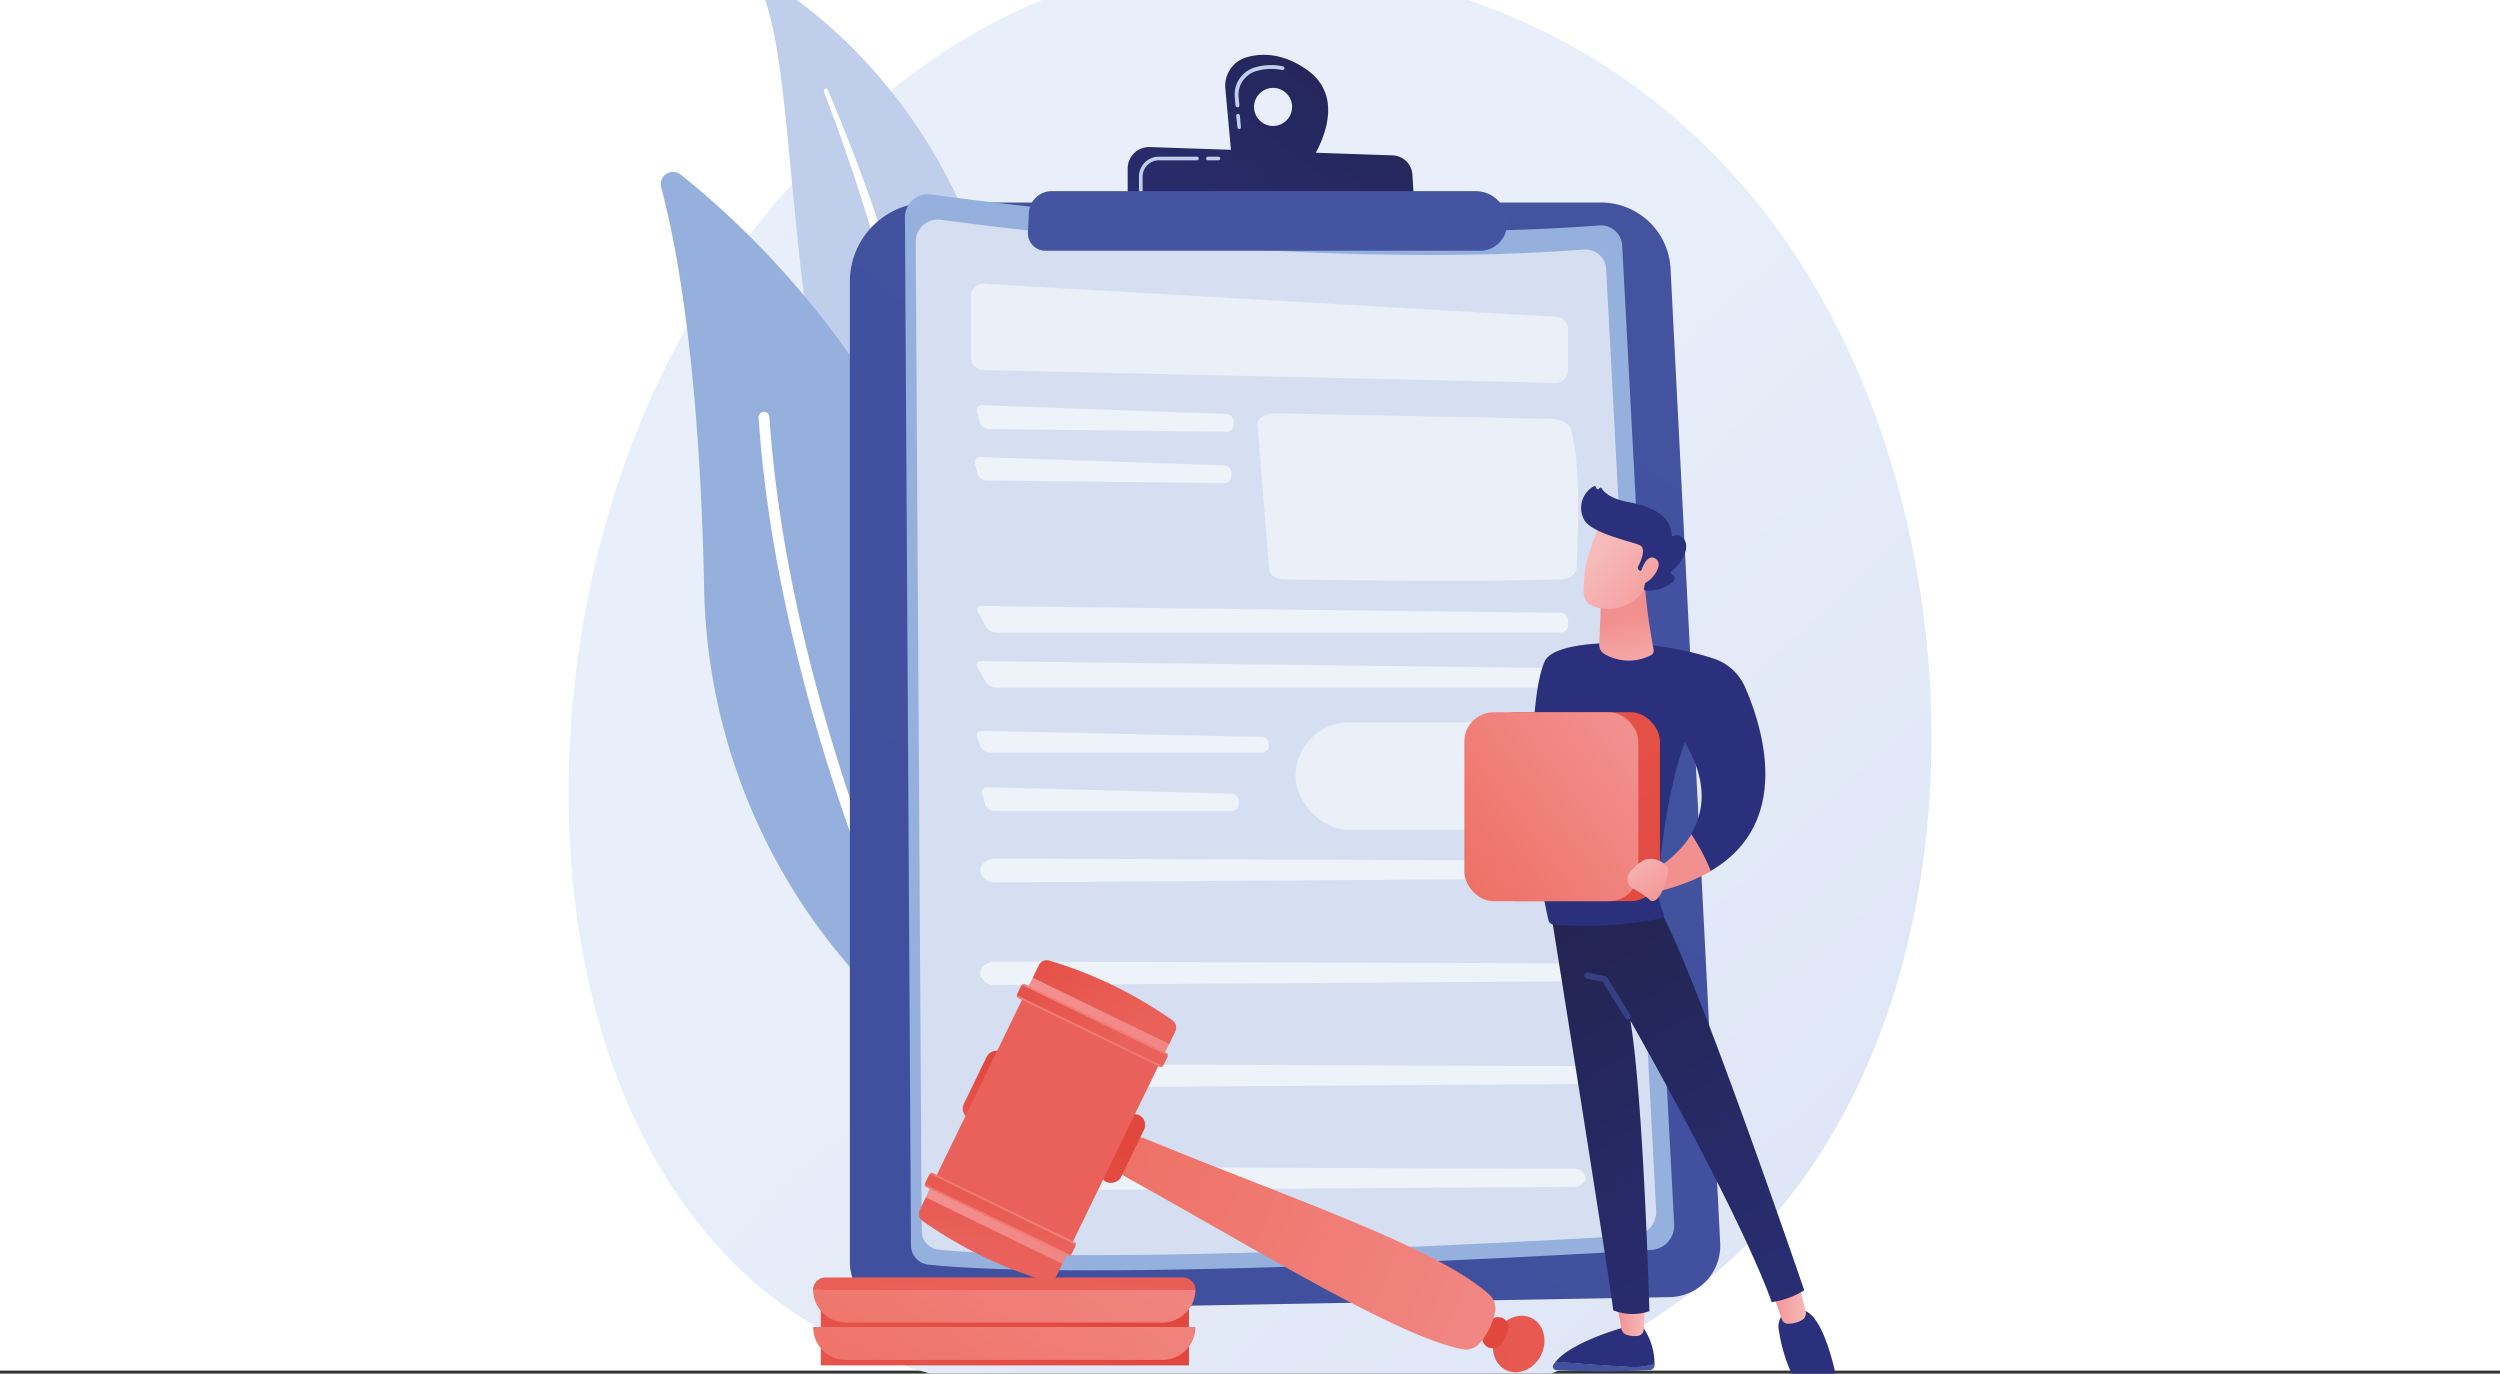 <svg xmlns="http://www.w3.org/2000/svg" xmlns:xlink="http://www.w3.org/1999/xlink" viewBox="0 0 364 200"><rect x="0" y="0" width="364" height="200" fill="#333333" stroke="none"/><defs><linearGradient id="a" x1="304.51" y1="237.67" x2="158.36" y2="82.09" gradientUnits="userSpaceOnUse"><stop offset="0" stop-color="#dae1f3"></stop><stop offset="1" stop-color="#e9effa"></stop></linearGradient><linearGradient id="b" x1="372.79" y1="-115.86" x2="149.43" y2="156.36" gradientUnits="userSpaceOnUse"><stop offset="0" stop-color="#4857a3"></stop><stop offset="1" stop-color="#40509e"></stop></linearGradient><linearGradient id="c" x1="201.16" y1="-4.48" x2="156.15" y2="54.73" gradientUnits="userSpaceOnUse"><stop offset="0" stop-color="#232451"></stop><stop offset="1" stop-color="#2a307b"></stop></linearGradient><linearGradient id="d" x1="206.1" y1="-0.73" x2="161.09" y2="58.49" xlink:href="#c"></linearGradient><linearGradient id="e" x1="184.57" y1="-21.29" x2="184.57" y2="107.4" xlink:href="#b"></linearGradient><linearGradient id="f" x1="152.15" y1="184.53" x2="117.86" y2="231.68" gradientUnits="userSpaceOnUse"><stop offset="0" stop-color="#e2473d"></stop><stop offset="1" stop-color="#e9615a"></stop></linearGradient><linearGradient id="g" x1="175.48" y1="153.93" x2="130.05" y2="216.14" gradientUnits="userSpaceOnUse"><stop offset="0" stop-color="#f2908f"></stop><stop offset="1" stop-color="#ee7065"></stop></linearGradient><linearGradient id="h" x1="172.31" y1="152.82" x2="126.81" y2="215.13" xlink:href="#g"></linearGradient><linearGradient id="i" x1="150.85" y1="128.49" x2="145.92" y2="191.66" xlink:href="#f"></linearGradient><linearGradient id="j" x1="216.12" y1="-2418.35" x2="264.34" y2="-2361.25" gradientTransform="translate(-27.13 2575.92)" xlink:href="#f"></linearGradient><linearGradient id="k" x1="217.93" y1="189.63" x2="218.88" y2="169.12" gradientTransform="translate(297.02 -86.61) rotate(64.07)" xlink:href="#f"></linearGradient><linearGradient id="l" x1="176.36" y1="26.3" x2="97.28" y2="-12.22" gradientTransform="matrix(1, -0.05, 0.05, 1, 63.44, 184.94)" xlink:href="#g"></linearGradient><linearGradient id="m" x1="100.66" y1="-12.59" x2="92.98" y2="17.04" gradientTransform="translate(103.8 85.01) rotate(61.38)" xlink:href="#f"></linearGradient><linearGradient id="n" x1="143.45" y1="155.14" x2="143.38" y2="168.87" gradientTransform="translate(222.78 -40.1) rotate(64.07)" xlink:href="#f"></linearGradient><linearGradient id="o" x1="167.67" y1="92.73" x2="160.3" y2="126.46" gradientTransform="translate(233.12 -44.46) rotate(64.07)" xlink:href="#f"></linearGradient><linearGradient id="p" x1="231.21" y1="-2464.32" x2="221.73" y2="-2403.74" gradientTransform="matrix(1, 0, 0, 1, -85.09, 2635.15)" xlink:href="#g"></linearGradient><linearGradient id="q" x1="83.5" y1="-26.27" x2="80.85" y2="-0.12" gradientTransform="matrix(1, -0.05, 0.05, 1, 63.44, 184.94)" xlink:href="#f"></linearGradient><linearGradient id="r" x1="107.62" y1="-10.91" x2="67.69" y2="-0.3" gradientTransform="translate(102.41 106.44) rotate(61.38)" xlink:href="#g"></linearGradient><linearGradient id="s" x1="84.76" y1="-26.43" x2="82.07" y2="0.06" gradientTransform="translate(102.41 106.44) rotate(61.38)" xlink:href="#f"></linearGradient><linearGradient id="t" x1="3857.37" y1="-2464.25" x2="3847.89" y2="-2403.67" gradientTransform="matrix(1, 0, 0, -1, -3695.9, -2309.01)" xlink:href="#g"></linearGradient><linearGradient id="u" x1="87.67" y1="-50.75" x2="102.74" y2="-29.47" gradientTransform="matrix(1, -0.05, 0.05, 1, 63.44, 184.94)" xlink:href="#f"></linearGradient><linearGradient id="v" x1="101.85" y1="-45.02" x2="94.26" y2="-22.46" gradientTransform="matrix(0.48, 0.88, -0.88, 0.48, 85.2, 78.93)" xlink:href="#g"></linearGradient><linearGradient id="w" x1="84.64" y1="-48.78" x2="99.81" y2="-27.35" gradientTransform="matrix(0.48, 0.88, -0.88, 0.48, 85.2, 78.93)" xlink:href="#f"></linearGradient><linearGradient id="x" x1="-3155.99" y1="109.42" x2="-3164.62" y2="122.37" gradientTransform="matrix(-1, 0, 0, 1, -2929.14, 0)" gradientUnits="userSpaceOnUse"><stop offset="0" stop-color="#f7baba"></stop><stop offset="1" stop-color="#f2908f"></stop></linearGradient><linearGradient id="y" x1="-3170.04" y1="198.95" x2="-3155.22" y2="198.95" gradientTransform="matrix(-1, 0, 0, 1, -2929.14, 0)" xlink:href="#b"></linearGradient><linearGradient id="z" x1="-3155.27" y1="174.17" x2="-3158.64" y2="184.64" gradientTransform="matrix(-1, 0, 0, 1, -2929.14, 0)" xlink:href="#c"></linearGradient><linearGradient id="aa" x1="-3168.67" y1="192" x2="-3164.5" y2="192" xlink:href="#x"></linearGradient><linearGradient id="ab" x1="-3182.1" y1="165.52" x2="-3185.48" y2="176" gradientTransform="matrix(-1, 0, 0, 1, -2929.14, 0)" xlink:href="#c"></linearGradient><linearGradient id="ac" x1="-3192.11" y1="189.82" x2="-3187.12" y2="189.82" xlink:href="#x"></linearGradient><linearGradient id="ad" x1="-3151.77" y1="135.99" x2="-3194.35" y2="205.75" gradientTransform="matrix(-1, 0, 0, 1, -2929.14, 0)" xlink:href="#c"></linearGradient><linearGradient id="ae" x1="252.29" y1="109.92" x2="226.41" y2="159.76" xlink:href="#b"></linearGradient><linearGradient id="af" x1="306.34" y1="52.24" x2="276.87" y2="77.57" xlink:href="#c"></linearGradient><linearGradient id="ag" x1="-3167.54" y1="101.36" x2="-3165.38" y2="90.02" xlink:href="#x"></linearGradient><linearGradient id="ah" x1="-3161.69" y1="80.55" x2="-3174.02" y2="89.98" xlink:href="#x"></linearGradient><linearGradient id="ai" x1="195" y1="112.25" x2="235.33" y2="79.67" xlink:href="#c"></linearGradient><linearGradient id="aj" x1="-3163.22" y1="78.55" x2="-3175.55" y2="87.98" xlink:href="#x"></linearGradient><linearGradient id="ak" x1="248.2" y1="141.05" x2="184.97" y2="63.24" xlink:href="#f"></linearGradient><linearGradient id="al" x1="238.14" y1="108.09" x2="212.19" y2="127.91" xlink:href="#g"></linearGradient><linearGradient id="am" x1="-3166.59" y1="123.71" x2="-3172.28" y2="132.24" xlink:href="#x"></linearGradient></defs><title>vignette-blog</title><g style="isolation:isolate"><rect width="364" height="199.56" fill="#fff"></rect><path d="M257.34,178.08A77.11,77.11,0,0,1,244,189.78c-34.5,24.94-73.95,17.75-86.14,15.29-19.68-4-36.29-6.75-50.56-20.71-32.43-31.7-30.85-97.82-6.07-138.79C104.17,40.71,128.92,1,168.45-4.56c1-.14,1.69-.21,2.32-.29,6.11-.7,44-4.4,74.91,23.62A97.62,97.62,0,0,1,263.82,41C288,81.38,288,143.85,257.34,178.08Z" fill="url(#a)"></path><path d="M111.06-.92a1.13,1.13,0,0,1,1.66-1.36c9.34,6,32.58,24.87,35,64.86,3.06,50.18,16.59,66.2,31.32,74.78A55.79,55.79,0,0,1,146.3,119.3C111.08,79.66,118.31,17.11,111.06-.92Z" fill="#beceeb"></path><path d="M119.94,13.29c2,5.28,3.9,10.6,5.6,16s3.29,10.79,4.68,16.25,2.64,11,3.68,16.49,1.88,11.1,2.68,16.69,1.65,11.22,3,16.79a57.43,57.43,0,0,0,6.46,16c.75,1.23,1.52,2.45,2.37,3.62s1.69,2.32,2.58,3.45a60.55,60.55,0,0,0,5.84,6.36A61.19,61.19,0,0,0,171,134.75a1.08,1.08,0,0,0,1.46-.47,1.1,1.1,0,0,0-.44-1.46h0c-1.22-.67-2.43-1.35-3.61-2.08-.6-.36-1.17-.74-1.76-1.12s-1.16-.76-1.71-1.17a57.89,57.89,0,0,1-6.41-5.29,63.34,63.34,0,0,1-10.36-12.93,54.41,54.41,0,0,1-3.69-7.41,61.92,61.92,0,0,1-2.58-7.91c-1.39-5.4-2.24-11-3.12-16.54s-1.8-11.19-3-16.74q-.85-4.17-1.86-8.31c-.32-1.38-.67-2.75-1-4.12s-.73-2.74-1.11-4.1q-2.31-8.19-5.12-16.21c-1.9-5.34-3.94-10.62-6.18-15.82a.29.29,0,0,0-.54.22Z" fill="#fff" style="mix-blend-mode:soft-light"></path><path d="M139.62,150.23a2.84,2.84,0,0,1-4.48,1.46A86.52,86.52,0,0,1,102.51,85c-.69-32.4-4.14-49.9-6.25-57.73a1.78,1.78,0,0,1,2.82-1.86C113.91,37.14,159.21,79.91,139.62,150.23Z" fill="#95b0dd"></path><path d="M136.9,150.45a.57.57,0,0,1-.13.08.78.78,0,0,1-1.05-.34c-.23-.44-22.28-44.45-25.27-89.45a.79.79,0,0,1,1.57-.11c3,44.68,24.88,88.41,25.1,88.84A.8.8,0,0,1,136.9,150.45Z" fill="#fff" style="mix-blend-mode:soft-light"></path><path d="M123.74,41a11.51,11.51,0,0,1,11.51-11.51h97.86a10.13,10.13,0,0,1,10.12,9.62L250.46,181a7.49,7.49,0,0,1-7.33,7.86l-112.17,2a7.1,7.1,0,0,1-7.22-7.1Z" fill="url(#b)"></path><path d="M131.76,31.65a3.34,3.34,0,0,1,3.79-3.33c13.36,1.81,59.32,7.42,97.31,4.5a3.1,3.1,0,0,1,3.33,2.92l7.57,142.51a3.55,3.55,0,0,1-3.34,3.74c-16,.95-81.79,4.6-105.26,2.14a2.82,2.82,0,0,1-2.52-2.79Z" fill="#95b0dd"></path><path d="M133.33,35.23A3.21,3.21,0,0,1,137,32c12.86,1.74,57.08,7.14,93.65,4.33a3,3,0,0,1,3.2,2.8l7.29,137.15a3.43,3.43,0,0,1-3.22,3.6c-15.37.91-78.71,4.43-101.3,2.06a2.71,2.71,0,0,1-2.42-2.68Z" fill="#fff" opacity="0.6"></path><path d="M183.08,61.73l1.71,21.34c.06.71,1.05,1.27,2.27,1.29,6.81.11,28,.41,40,0,1.35,0,2.43-.68,2.47-1.47.23-4,.73-15.64-.84-20.51-.26-.78-1.42-1.36-2.8-1.39l-40.25-.82C184.2,60.2,183,60.89,183.08,61.73Z" fill="#fff" opacity="0.49"></path><g opacity="0.6"><path d="M143.05,59a.72.72,0,0,0-.77,1l.38,1.47a1.4,1.4,0,0,0,1.28,1l34.67.39a1,1,0,0,0,1-1v-.52a1.07,1.07,0,0,0-1-1.06Z" fill="#fff"></path></g><g opacity="0.6"><path d="M142.71,66.54a.72.72,0,0,0-.76.95l.38,1.47a1.41,1.41,0,0,0,1.27,1l34.68.38a1,1,0,0,0,1-1v-.52a1.09,1.09,0,0,0-1-1.06Z" fill="#fff"></path></g><g opacity="0.6"><path d="M143,106.41a.67.67,0,0,0-.69,1l.4,1.16a1.52,1.52,0,0,0,1.35,1h39.7a1,1,0,0,0,1-1v-.27a1.08,1.08,0,0,0-1.05-1Z" fill="#fff"></path></g><g opacity="0.6"><path d="M143.76,114.62a.72.72,0,0,0-.75,1l.4,1.45a1.4,1.4,0,0,0,1.28,1h34.68a1,1,0,0,0,1-1l0-.52a1.07,1.07,0,0,0-1-1Z" fill="#fff"></path></g><g opacity="0.6"><path d="M227.32,92.08a1,1,0,0,0,1-1l0-.85a1.08,1.08,0,0,0-1.06-1l-84.35-1c-.57,0-.8.39-.53.88l1.15,2.09a1.91,1.91,0,0,0,1.52.89Z" fill="#fff"></path></g><g opacity="0.6"><path d="M142.84,96.26c-.57,0-.8.39-.53.88l1.15,2.09a1.92,1.92,0,0,0,1.52.9h82.34a1,1,0,0,0,1-1l0-.86a1.09,1.09,0,0,0-1.06-1Z" fill="#fff"></path></g><g opacity="0.6"><path d="M142.8,127.19a2.26,2.26,0,0,0,2.2,1.29l84.15-.55c.95,0,1.72-.61,1.69-1.34a1.55,1.55,0,0,0-1.69-1.28L145,125C143.5,125,142.42,126.08,142.8,127.19Z" fill="#fff"></path></g><g opacity="0.6"><path d="M142.8,142.14a2.23,2.23,0,0,0,2.2,1.29l84.15-.55c.95,0,1.72-.6,1.69-1.33a1.56,1.56,0,0,0-1.69-1.29L145,140C143.5,140,142.42,141,142.8,142.14Z" fill="#fff"></path></g><g opacity="0.6"><path d="M142.8,157.1a2.23,2.23,0,0,0,2.2,1.29l84.15-.55c.95,0,1.72-.61,1.69-1.34a1.55,1.55,0,0,0-1.69-1.28L145,154.93C143.5,154.92,142.42,156,142.8,157.1Z" fill="#fff"></path></g><g opacity="0.6"><path d="M142.8,172.06h0a2.24,2.24,0,0,0,2.2,1.29l84.15-.55c.95,0,1.72-.61,1.69-1.34a1.55,1.55,0,0,0-1.69-1.28l-84.16-.3C143.5,169.88,142.42,171,142.8,172.06Z" fill="#fff"></path></g><rect x="188.62" y="105.16" width="42.23" height="15.68" rx="7.84" fill="#fff" opacity="0.49"></rect><path d="M141.36,43.09v9a1.78,1.78,0,0,0,1.74,1.79l83.38,1.87A1.79,1.79,0,0,0,228.3,54V47.91a1.77,1.77,0,0,0-1.68-1.78l-83.38-4.82A1.78,1.78,0,0,0,141.36,43.09Z" fill="#fff" opacity="0.49"></path><path d="M190.25,10.13c-3.54-2.46-6.61-2.41-8.78-1.78a4.32,4.32,0,0,0-3.06,4.54l.93,10.19,11.11,1S197.18,15,190.25,10.13Zm-4.89,8.21a2.77,2.77,0,1,1,2.77-2.77A2.77,2.77,0,0,1,185.36,18.34Z" fill="url(#c)"></path><path d="M180.45,18.79a.27.27,0,0,1-.27-.24L180,16.93a.27.27,0,1,1,.53-.05l.15,1.62a.27.27,0,0,1-.24.29Zm-.29-3.18a.27.27,0,0,1-.27-.24l-.11-1.23a4.12,4.12,0,0,1,2.92-4.32,8.21,8.21,0,0,1,4.06-.17A.27.27,0,0,1,187,10a.27.27,0,0,1-.32.2,7.76,7.76,0,0,0-3.8.16,3.6,3.6,0,0,0-2.54,3.76l.12,1.23a.27.27,0,0,1-.25.29Z" fill="#beceeb"></path><path d="M164.19,29.66V24.54a3.13,3.13,0,0,1,3.23-3.13l35.3,1.21a3,3,0,0,1,2.93,2.86l.3,4.92Z" fill="url(#d)"></path><path d="M177.35,23.34h-1.52a.27.27,0,0,1,0-.53h1.52a.27.27,0,1,1,0,.53Z" fill="#beceeb"></path><path d="M166.1,28.05a.27.27,0,0,1-.27-.27V25.71a2.9,2.9,0,0,1,2.9-2.9h5.59a.27.27,0,0,1,0,.53h-5.59a2.37,2.37,0,0,0-2.36,2.37v2.07A.27.27,0,0,1,166.1,28.05Z" fill="#beceeb"></path><path d="M149.8,31a3.34,3.34,0,0,1,3.33-3.17h61.73a4.57,4.57,0,0,1,4.5,3.79l0,.3a3.92,3.92,0,0,1-3.86,4.59H152.21a2.55,2.55,0,0,1-2.54-2.67Z" fill="url(#e)"></path><rect x="119.51" y="186.31" width="53.6" height="12.49" fill="url(#f)"></rect><path d="M118.39,193.21h55.66a0,0,0,0,1,0,0v0a4.8,4.8,0,0,1-4.8,4.8H123.19a4.8,4.8,0,0,1-4.8-4.8v0A0,0,0,0,1,118.39,193.21Z" fill="url(#g)"></path><path d="M118.39,187.76h55.66a0,0,0,0,1,0,0v0a4.8,4.8,0,0,1-4.8,4.8H123.19a4.8,4.8,0,0,1-4.8-4.8v0a0,0,0,0,1,0,0Z" fill="url(#h)"></path><path d="M120.19,186h52.06a1.8,1.8,0,0,1,1.8,1.8v0a0,0,0,0,1,0,0H118.39a0,0,0,0,1,0,0v0A1.8,1.8,0,0,1,120.19,186Z" fill="url(#i)"></path><ellipse cx="221.13" cy="195.7" rx="4.22" ry="3.63" transform="translate(-51.57 308.98) rotate(-64.07)" fill="url(#j)"></ellipse><rect x="215.34" y="192.49" width="4.77" height="3.12" rx="1.56" transform="translate(-52 304.99) rotate(-64.07)" fill="url(#k)"></rect><path d="M217.69,191a10,10,0,0,1-2.24,4.57,2.69,2.69,0,0,1-2.6.86c-9.47-1.9-29.29-14.16-48.55-24.86-1.28-.71-2.16-1.52-1.56-2.76l1.33-2.73c.6-1.23,2-.53,3.37,0,20.37,8.37,42,15.66,49.39,22.41A2.7,2.7,0,0,1,217.69,191Z" fill="url(#l)"></path><rect x="158.06" y="165.65" width="10.84" height="3.17" rx="1.59" transform="translate(-58.41 241.12) rotate(-64.07)" fill="url(#m)"></rect><rect x="138.02" y="156.39" width="10.84" height="3.17" rx="1.59" transform="translate(-61.36 217.89) rotate(-64.07)" fill="url(#n)"></rect><rect x="135.8" y="153.02" width="32.58" height="22.07" transform="translate(-61.96 229.09) rotate(-64.07)" fill="url(#o)"></rect><rect x="142.77" y="167.97" width="4.1" height="22.07" transform="translate(-79.49 230.96) rotate(-64.07)" fill="url(#p)"></rect><path d="M154.66,184l-.89,1.83a1.29,1.29,0,0,1-1.51.67,62,62,0,0,1-17.94-8.74,1.25,1.25,0,0,1-.4-1.57l.89-1.84Z" fill="url(#q)"></path><rect x="144.53" y="165.01" width="2.25" height="23.66" rx="0.33" transform="translate(-77.08 230.49) rotate(-64.07)" fill="url(#r)"></rect><rect x="144.83" y="165.01" width="1.65" height="23.66" rx="0.24" transform="translate(-77.08 230.49) rotate(-64.07)" fill="url(#s)"></rect><rect x="158.17" y="136.3" width="4.1" height="22.07" transform="translate(362.79 67.67) rotate(115.93)" fill="url(#t)"></rect><path d="M170.23,152l.89-1.83a1.28,1.28,0,0,0-.4-1.6,61.87,61.87,0,0,0-17.95-8.71,1.24,1.24,0,0,0-1.49.65l-.89,1.84Z" fill="url(#u)"></path><rect x="157.91" y="137.5" width="2.25" height="23.66" rx="0.33" transform="translate(-44.8 227.04) rotate(-64.07)" fill="url(#v)"></rect><rect x="158.21" y="137.5" width="1.65" height="23.66" rx="0.24" transform="translate(-44.8 227.04) rotate(-64.07)" fill="url(#w)"></rect><path d="M238.9,130.24l-9.54.12,3.34-3.14a2.49,2.49,0,0,1,3.05-.29,7.54,7.54,0,0,1,1.7,1.51s5.94-2.17,8.83-7a30,30,0,0,1,2.85,5.4A29.5,29.5,0,0,1,238.9,130.24Z" fill="url(#x)"></path><path d="M226.5,198.24c2.53.22,6.94.57,10.41.73a10.27,10.27,0,0,0,4-.39,1.62,1.62,0,0,0,0,.22.72.72,0,0,1-.68.68,124.07,124.07,0,0,1-13.64,0,.51.51,0,0,1-.42-.77A4.85,4.85,0,0,1,226.5,198.24Z" fill="url(#y)"></path><path d="M236.91,199c-3.47-.16-7.88-.51-10.41-.73,2.49-3.06,10.41-5.13,10.41-5.13h2.24a9.45,9.45,0,0,1,1.75,5.47A10.27,10.27,0,0,1,236.91,199Z" fill="url(#z)"></path><path d="M239.53,189.46l-.21,4.14a.94.94,0,0,1-.81.89,3.61,3.61,0,0,1-1.68-.14,1.12,1.12,0,0,1-.75-.86l-.73-4Z" fill="url(#aa)"></path><path d="M260.3,190.74h1.85c2.81-.07,4.57,6.83,5.15,9.5a2.1,2.1,0,0,1-1.81,1.56c-1.83.3-3,.24-3.83-.24a22.67,22.67,0,0,1-2.63-7.72A2.79,2.79,0,0,1,260.3,190.74Z" fill="url(#ab)"></path><path d="M261.91,186.89l1,4.08a1.12,1.12,0,0,1-.58,1.25,4,4,0,0,1-2.12.51.92.92,0,0,1-.76-.61l-1.5-4.29Z" fill="url(#ac)"></path><path d="M225.87,133.22s9.16,57.23,9,57.55a7.57,7.57,0,0,0,5.28.14s-.83-30.59-2.77-42.32c0,0,15.63,27.35,20.59,41a12.4,12.4,0,0,0,4.73-1.72s-16.82-49.22-21.31-55.77Z" fill="url(#ad)"></path><path d="M237,148.47a.48.48,0,0,0,.23-.07.44.44,0,0,0,.14-.61L234,142.32a.47.47,0,0,0-.29-.2l-2.51-.5a.44.44,0,1,0-.18.86l2.33.47,3.32,5.31A.47.47,0,0,0,237,148.47Z" opacity="0.6" fill="url(#ae)"></path><path d="M224.94,96.24c1.54-3.23,14.83-3.57,24.57-.35a7.58,7.58,0,0,1,4.57,4.16c2.63,6,6.9,19.81-5,26.76a30,30,0,0,0-2.85-5.4c1.9-3.22,2.47-7.61-.92-13.34-2.46,6.67-3.62,16.39-3.86,20.69a9.32,9.32,0,0,0,.72,4.14l.06.14a.49.49,0,0,1-.34.67,56.11,56.11,0,0,1-15.67.92.84.84,0,0,1-.76-.65C222.26,120.32,222.62,101.11,224.94,96.24Z" fill="url(#af)"></path><path d="M239.49,85.31a91.6,91.6,0,0,0,1.27,9.24.72.72,0,0,1-.34.82,7,7,0,0,1-6.73-.1,1.53,1.53,0,0,1-.84-1.42l.29-6.89Z" fill="url(#ag)"></path><path d="M233,76.18s-2.16,5-2.3,7.56S230,88,233,88.55A6.38,6.38,0,0,0,239.91,85s2.15-4,1.67-5.63S233,76.18,233,76.18Z" fill="url(#ah)"></path><path d="M238.88,83.12l-.17-.07a.42.42,0,0,1-.2-.57c.43-.82,1.25-2.69.18-3.13-1.37-.57-6.82-1.68-8-3.61a3.61,3.61,0,0,1,1.38-4.95.22.22,0,0,1,.27.09l.12.24a.21.21,0,0,0,.38,0h0a.2.2,0,0,1,.37,0c.36.58,1.34,1.52,3.95,2,3.71.68,6.16,2.18,6.22,4.75a.21.21,0,0,0,.32.17c.27-.17.71-.25,1.29.24,1,.86.61,3.08-1.63,4.91a.21.21,0,0,0,0,.33c.41.26,1,.89-.55,1.72a5.22,5.22,0,0,1-3.29.72.2.2,0,0,1-.17-.24l.5-2.26a.21.21,0,0,0-.2-.25Z" fill="url(#ai)"></path><path d="M238.79,83.6s.82-3.17,2.24-2.28-.73,3.55-1.87,3.67Z" fill="url(#aj)"></path><rect x="216.36" y="103.7" width="25.33" height="27.5" rx="4.25" fill="url(#ak)"></rect><rect x="213.21" y="103.71" width="25.33" height="27.5" rx="4.25" fill="url(#al)"></rect><path d="M242.89,126.4a3.19,3.19,0,0,0-2.71-1.35c-1,0-2,.94-2.81,1.85a1.64,1.64,0,0,0,.45,2.52,10.87,10.87,0,0,1,2.36,1.58C241.27,132.08,242.89,128.57,242.89,126.4Z" fill="url(#am)"></path></g></svg>